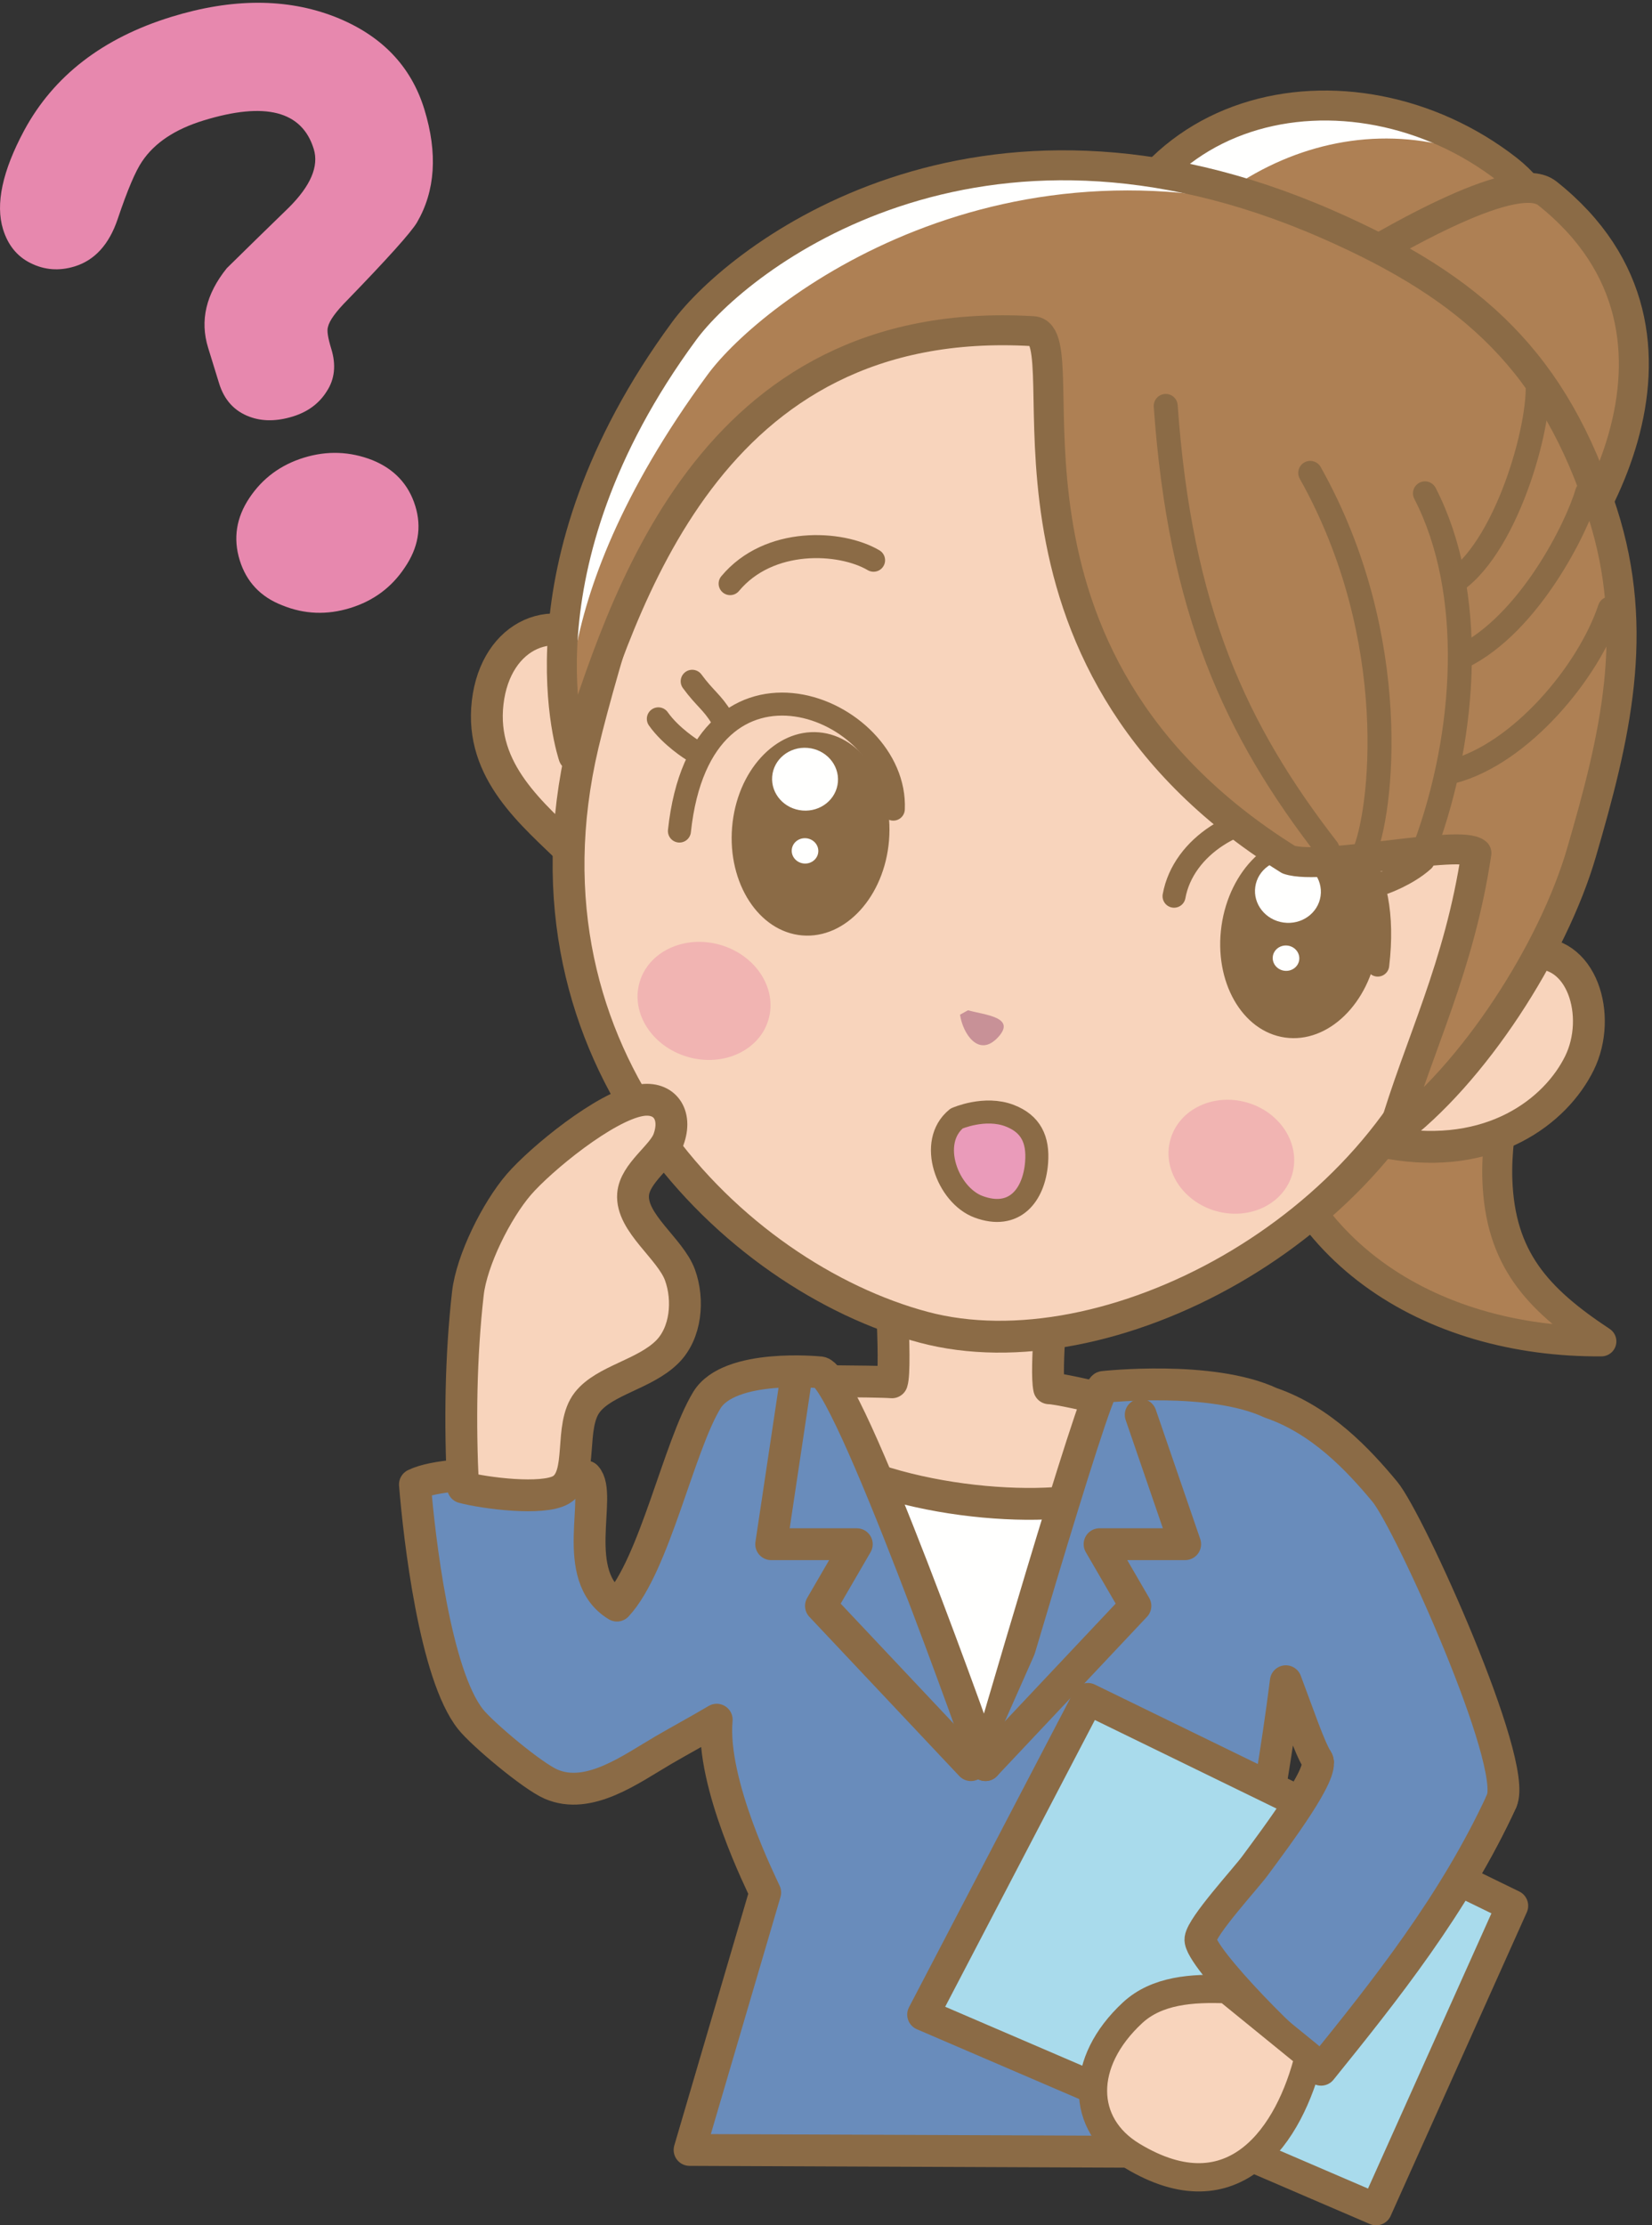 <?xml version="1.0" encoding="UTF-8"?>
<!DOCTYPE svg  PUBLIC '-//W3C//DTD SVG 1.1//EN'  'http://www.w3.org/Graphics/SVG/1.1/DTD/svg11.dtd'>
<svg version="1.1" viewBox="0 0 415 559" xmlns="http://www.w3.org/2000/svg">
<rect x="0" y="0" width="415" height="559" fill="#333333" stroke="none"/>
<path d="m263.56 348.74c-1.009-4.686 0.952-24.195 1.166-28.833-6.218-0.345-7.421-7.167-13.666-7.167l-27.834-2.833c0 4.234 2.123 33.484 0.834 37.333-3.856-0.316-27.834-0.333-27.834-0.333-4.644 16.718 18.435 33.99 48.157 33.99 19.835 0 52.89-8.426 51.343-24.99 0 0-28.293-7.127-32.166-7.167" fill="#F8D4BC"/>
<path d="m263.56 348.74c-1.009-4.686 0.952-24.195 1.166-28.833-6.218-0.345-7.421-7.167-13.666-7.167l-27.834-2.833c0 4.234 2.123 33.484 0.834 37.333-3.856-0.316-27.834-0.333-27.834-0.333-4.644 16.718 18.435 33.99 48.157 33.99 19.835 0 52.89-8.426 51.343-24.99 0 0-28.293-7.127-32.166-7.167z" fill-opacity="0" stroke="#8B6B46" stroke-linecap="round" stroke-linejoin="round" stroke-width="8"/>
<path d="m205.9 365.4c22 13.334 63.334 15.334 74.667 8.667s-1.334 72-1.334 72l-81.333 2 8-82.667" fill="#FFFFFE"/>
<path d="m205.9 365.4c22 13.334 63.334 15.334 74.667 8.667s-1.334 72-1.334 72l-81.333 2 8-82.667z" fill-opacity="0" stroke="#8B6B46" stroke-linecap="round" stroke-linejoin="round" stroke-width="8"/>
<path d="m378.81 220c-0.369 11.958 3.797 22.451 2.702 34.909-1.202 13.662-5.824 27.65-5.363 41.371 0.668 19.86 9.951 29.975 26.135 40.677-42.844 0.298-81.53-22.932-86.5-68.887-2.658-24.577 12.041-88.399 49.527-66.069l13.499 17.999" fill="#AE8054"/>
<path d="m378.81 220c-0.369 11.958 3.797 22.451 2.702 34.909-1.202 13.662-5.824 27.65-5.363 41.371 0.668 19.86 9.951 29.975 26.135 40.677-42.844 0.298-81.53-22.932-86.5-68.887-2.658-24.577 12.041-88.399 49.527-66.069l13.499 17.999z" fill-opacity="0" stroke="#8B6B46" stroke-linecap="round" stroke-linejoin="round" stroke-width="7.53"/>
<path d="m384.41 239.59c12.965-1.638 18.211 15.614 12.345 27.505-5.91 11.977-22.015 24.568-47.654 20.059l35.309-47.564" fill="#F8D4BC"/>
<path d="m384.41 239.59c12.965-1.638 18.211 15.614 12.345 27.505-5.91 11.977-22.015 24.568-47.654 20.059l35.309-47.564z" fill-opacity="0" stroke="#8B6B46" stroke-linecap="round" stroke-linejoin="round" stroke-width="8"/>
<path d="m273.58 85.942c4.022-62.136 66.175-73.683 105.09-43.346 15.134 11.8 20.619 37.661 8.319 53.453-18.175 23.329-66.024 26.907-91.474 23.685-10.077-1.277-8.986-0.648-15.364-5.82-4.28-3.47-2.925-9.725-9.017-11.911l2.447-16.061" fill="#FFFFFE"/>
<path d="m279.34 84.842c18.076-42.636 62.522-62.098 99.332-42.246 16.89 9.109 20.619 37.661 8.319 53.453-18.175 23.329-66.024 26.907-91.474 23.685-10.077-1.277-8.986-0.648-15.364-5.82-4.28-3.47-2.925-9.725-9.017-11.911l8.204-17.161" fill="#AE8054"/>
<path d="m273.58 85.942c4.022-62.136 66.175-73.683 105.09-43.346 15.134 11.8 20.619 37.661 8.319 53.453-18.175 23.329-66.024 26.907-91.474 23.685-10.077-1.277-8.986-0.648-15.364-5.82-4.28-3.47-2.925-9.725-9.017-11.911l2.447-16.061z" fill-opacity="0" stroke="#8B6B46" stroke-linecap="round" stroke-linejoin="round" stroke-width="7.53"/>
<path d="m388.66 48.532c45.453 36.043 8.277 92.43-8.453 105.42-34.196 26.543-84.151-13.078-101.45-46.603 0 0 94.939-70.681 109.9-58.812" fill="#AE8054"/>
<path d="m388.66 48.532c45.453 36.043 8.277 92.43-8.453 105.42-34.196 26.543-84.151-13.078-101.45-46.603 0 0 94.939-70.681 109.9-58.812z" fill-opacity="0" stroke="#8B6B46" stroke-linecap="round" stroke-linejoin="round" stroke-width="7.53"/>
<path d="m151.46 163.13c-11.824-10.423-26.936-3.995-28.955 13.339-2.033 17.459 11.438 28.132 21.331 37.806l7.624-51.145" fill="#F8D4BC"/>
<path d="m151.46 163.13c-11.824-10.423-26.936-3.995-28.955 13.339-2.033 17.459 11.438 28.132 21.331 37.806l7.624-51.145z" fill-opacity="0" stroke="#8B6B46" stroke-linecap="round" stroke-linejoin="round" stroke-width="8"/>
<path d="m389.43 158.15c-6.394 22.69-11.56 58.119-23.755 95.035-18.542 56.132-87.821 92.486-133.68 80.213-47.425-12.689-104.13-67.574-85.556-146.42 4.796-20.363 20.201-70.662 27.712-82.124 20.822-50.855 99.705-51.834 115.54-48.367 15.84 3.469 104.04 30.53 99.732 101.66" fill="#F8D4BC"/>
<path d="m389.43 158.15c-6.394 22.69-11.56 58.119-23.755 95.035-18.542 56.132-87.821 92.486-133.68 80.213-47.425-12.689-104.13-67.574-85.556-146.42 4.796-20.363 20.201-70.662 27.712-82.124 20.822-50.855 99.705-51.834 115.54-48.367 15.84 3.469 104.04 30.53 99.732 101.66z" fill-opacity="0" stroke="#8B6B46" stroke-linecap="round" stroke-linejoin="round" stroke-width="8"/>
<path d="m306.86 232.53c-2.002 13.993 5.147 26.575 15.959 28.103 10.814 1.528 21.206-8.573 23.209-22.566 2.001-13.995-5.147-26.575-15.965-28.104-10.812-1.532-21.204 8.572-23.203 22.567" fill="#8B6B46"/>
<path d="m315.34 222.77c-0.618 4.315 2.554 8.332 7.09 8.974 4.529 0.641 8.701-2.34 9.315-6.654 0.618-4.316-2.551-8.335-7.083-8.974-4.532-0.642-8.705 2.34-9.322 6.654" fill="#FFFFFE"/>
<path d="m319.75 240.23c-0.249 1.742 1.028 3.361 2.857 3.619 1.83 0.26 3.513-0.943 3.763-2.681 0.251-1.742-1.03-3.367-2.856-3.624-1.831-0.258-3.513 0.944-3.764 2.686" fill="#FFFFFE"/>
<path d="m346.1 242.43c6.044-51.293-46.598-42.582-51.165-17.303m62.587-9.003c-4.094 3.684-9.989 5.698-9.989 5.698m3.671-19.958c-4.081 3.535-6.045 3.969-9.232 7.269" fill-opacity="0" stroke="#8B6B46" stroke-linecap="round" stroke-linejoin="round" stroke-width="5.783"/>
<path d="m349.35 196.15c0.768 0.456-2.316 0.288-3.14-0.055-14.479-6.024-26.94-4.546-30.149-3.165-0.823 0.355-1.774-0.024-2.124-0.845-0.355-0.822 0.025-1.773 0.843-2.125 4.512-1.946 20.044-2.423 34.57 6.19" fill="#1A1919"/>
<path d="m193.07 256.05c-2.222 7.784-11.28 12.023-20.231 9.469-8.951-2.557-14.409-10.935-12.187-18.717 2.22-7.782 11.277-12.019 20.228-9.467 8.952 2.555 14.41 10.936 12.19 18.715" fill="#F1B4B2"/>
<path d="m324.63 294.94c-2.15 7.527-10.74 11.676-19.189 9.268-8.449-2.412-13.558-10.47-11.41-17.999 2.151-7.53 10.741-11.678 19.189-9.268 8.449 2.412 13.555 10.47 11.41 17.999" fill="#F1B4B2"/>
<path d="m223.33 211.12c-1.156 14.089-10.918 24.769-21.801 23.859-10.884-0.913-18.775-13.07-17.618-27.159 1.156-14.089 10.919-24.768 21.804-23.858s18.773 13.067 17.615 27.158" fill="#8B6B46"/>
<path d="m210.49 196.43c-0.353 4.345-4.338 7.558-8.902 7.175-4.56-0.38-7.968-4.211-7.607-8.556 0.355-4.346 4.337-7.557 8.899-7.177 4.561 0.383 7.968 4.214 7.61 8.558" fill="#FFFFFE"/>
<path d="m205.56 214.02c-0.144 1.753-1.75 3.05-3.59 2.895-1.84-0.153-3.217-1.699-3.071-3.453 0.142-1.752 1.748-3.051 3.59-2.895 1.839 0.152 3.216 1.699 3.071 3.453" fill="#FFFFFE"/>
<path d="m144.05 189.93c12.436-37.681 33.528-111.6 115.44-106.74 12.703 0.754-17.915 81.554 64.236 132.76 8.387 2.855 43.15-5.205 47.162-1.674-4.286 28.787-14.402 47.931-20.982 70.583 20.282-14.997 40.248-46.227 47.362-70.629 8.405-28.843 14.944-55.489 5.305-85.433-12.072-37.498-32.283-56.33-69.081-72.442-88.259-38.647-148.03 8.314-161.63 26.801-43.993 59.81-27.815 106.77-27.815 106.77" fill="#FFFFFE"/>
<path d="m144.05 189.93c12.436-37.681 33.528-111.6 115.44-106.74 12.703 0.754-17.915 81.554 64.236 132.76 8.387 2.855 43.15-5.205 47.162-1.674-4.286 28.787-14.402 47.931-20.982 70.583 20.282-14.997 40.248-46.227 47.362-70.629 8.405-28.843 14.944-55.489 5.305-85.433-12.072-37.498-31.033-59.561-69.081-72.442-81.666-27.65-142.13 19.269-155.73 37.754-43.992 59.811-33.714 95.813-33.714 95.813" fill="#AE8054"/>
<path d="m292.84 101.97c3.611 51.237 17.465 81.414 40.63 111.3m-4.327-94.48c23.428 41.745 17.929 85.881 13.412 95.811m15.411-90.672c12.735 24.671 10.58 60.237 0.013 88.915" fill-opacity="0" stroke="#8B6B46" stroke-linecap="round" stroke-linejoin="round" stroke-width="6.024"/>
<path d="m219.45 140.73c-8.295-4.874-26.276-5.835-36.032 5.877" fill-opacity="0" stroke="#8B6B46" stroke-linecap="round" stroke-linejoin="round" stroke-width="5.783"/>
<path d="m243.17 253.78c4.183 1.192 12.405 1.697 7.424 6.914-4.773 5-8.736-1.067-9.424-5.803l2-1.111" fill="#C89197"/>
<path d="m170.68 208.76c5.494-51.354 54.888-31.172 53.729-5.51m-59.025-22.674c3.174 4.5 8.474 7.773 8.474 7.773m0.03-17.207c3.195 4.352 5.014 5.213 7.387 9.138" fill-opacity="0" stroke="#8B6B46" stroke-linecap="round" stroke-linejoin="round" stroke-width="5.783"/>
<g fill-opacity="0" stroke="#8B6B46" stroke-linecap="round" stroke-linejoin="round">
<path d="m398.68 123.77c-2.442 8.559-14.438 32.903-31.404 41.243m37.119-12.125c-5.381 16.102-22.461 36.407-39.443 40.913m21.141-99.146c1.613 9.718-6.877 41.793-20.546 51.355" stroke-width="6.024"/>
<path d="m144.05 189.93c12.436-37.681 33.528-111.6 115.44-106.74 12.703 0.754-17.915 81.554 64.236 132.76 8.387 2.855 43.15-5.205 47.162-1.674-4.286 28.787-14.402 47.931-20.982 70.583 20.282-14.997 40.248-46.227 47.362-70.629 8.405-28.843 14.944-55.489 5.305-85.433-12.072-37.498-32.283-56.33-69.081-72.442-88.259-38.647-148.03 8.314-161.63 26.801-43.993 59.81-27.815 106.77-27.815 106.77z" stroke-width="7.53"/>
</g>
<path d="m315.67 468.14c2.088-10.985 5.101-28.061 7.342-45.813 3.075 8.114 5.927 16.652 7.885 19.741 1.895 2.99-9.24 17.972-15.227 26.072zm32.227-93.405c-6.686-8.061-16-18-28.667-22.334-15-7-42-4-42-4-2-0.5-29.667 95-29.667 95s-34.871-99.074-41.666-98.666c0 0-22.667-2.334-28.333 7-7.099 11.693-13.17 41.482-22.581 51.593-12.223-7.394-3.494-27.897-7.749-32.424 0 0-33.55-2.66-43 2 1.09 13.399 5.022 47.761 14 59 2.984 3.735 15.499 14.242 20.196 16.275 9.511 4.118 20.095-3.805 28.242-8.555 3.981-2.321 8.787-4.92 13.372-7.634-1.47 16.076 11.38 41.53 12.186 43.411l-19 64.667 161.33 0.666-8.38-25.284c2.499 2.225 4.545 3.858 5.693 4.469 16.02-19.851 33.353-41.517 45.353-67.518 4.31-9.337-23.149-70.211-29.333-77.666" fill="#698CBB"/>
<path d="m315.67 468.14c2.088-10.985 5.101-28.061 7.342-45.813 3.075 8.114 5.927 16.652 7.885 19.741 1.895 2.99-9.24 17.972-15.227 26.072zm32.227-93.405c-6.686-8.061-16-18-28.667-22.334-15-7-42-4-42-4-2-0.5-29.667 95-29.667 95s-34.871-99.074-41.666-98.666c0 0-22.667-2.334-28.333 7-7.099 11.693-13.17 41.482-22.581 51.593-12.223-7.394-3.494-27.897-7.749-32.424 0 0-33.55-2.66-43 2 1.09 13.399 5.022 47.761 14 59 2.984 3.735 15.499 14.242 20.196 16.275 9.511 4.118 20.095-3.805 28.242-8.555 3.981-2.321 8.787-4.92 13.372-7.634-1.47 16.076 11.38 41.53 12.186 43.411l-19 64.667 161.33 0.666-8.38-25.284c2.499 2.225 4.545 3.858 5.693 4.469 16.02-19.851 33.353-41.517 45.353-67.518 4.31-9.337-23.149-70.211-29.333-77.666z" fill-opacity="0" stroke="#8B6B46" stroke-linecap="round" stroke-linejoin="round" stroke-width="8"/>
<path d="m345.7 555-113.8-48.93 41.396-79.303 106.6 51.97-34.199 76.263" fill="#A9DBEC"/>
<path d="m345.7 555-113.8-48.93 41.396-79.303 106.6 51.97-34.199 76.263z" fill-opacity="0" stroke="#8B6B46" stroke-linecap="round" stroke-linejoin="round" stroke-width="8"/>
<path d="m377.23 452.4c-12 26.001-29.333 47.667-45.353 67.518-5.443-2.896-30.906-28.563-30.313-32.851 0.466-3.361 11.249-15.06 13.666-18.333 5.862-7.938 17.609-23.603 15.667-26.667" fill="#698CBB"/>
<path d="m377.23 452.4c-12 26.001-29.333 47.667-45.353 67.518-5.443-2.896-30.906-28.563-30.313-32.851 0.466-3.361 11.249-15.06 13.666-18.333 5.862-7.938 17.609-23.603 15.667-26.667" fill-opacity="0" stroke="#8B6B46" stroke-linecap="round" stroke-linejoin="round" stroke-width="8"/>
<path d="m199.9 346.74-6.167 41.166h21.5l-9 15.5 37.667 40" fill="#698CBB"/>
<path d="m199.9 346.74-6.167 41.166h21.5l-9 15.5 37.667 40" fill-opacity="0" stroke="#8B6B46" stroke-linecap="round" stroke-linejoin="round" stroke-width="8"/>
<path d="m286.56 355.4 11.166 32.5h-21.5l9 15.5-37.667 40" fill="#698CBB"/>
<path d="m286.56 355.4 11.166 32.5h-21.5l9 15.5-37.667 40" fill-opacity="0" stroke="#8B6B46" stroke-linecap="round" stroke-linejoin="round" stroke-width="8"/>
<path d="m308.24 499.69c-8.731-0.347-17.608 0.237-23.746 5.933-13.368 12.408-13.068 28.058-0.1 35.906 25.709 15.561 39.678-5.415 44.454-25.07l-20.608-16.769" fill="#F8D4BC"/>
<path d="m308.24 499.69c-8.731-0.347-17.608 0.237-23.746 5.933-13.368 12.408-13.068 28.058-0.1 35.906 25.709 15.561 39.678-5.415 44.454-25.07l-20.608-16.769z" fill-opacity="0" stroke="#8B6B46" stroke-linecap="round" stroke-linejoin="round" stroke-width="7.108"/>
<path d="m104.33 127.12c1.647 5.336 0.751 10.499-2.677 15.494-3.295 4.956-7.86 8.332-13.688 10.124-5.826 1.797-11.5 1.579-17.017-0.664-5.475-2.109-9.049-5.896-10.734-11.357-1.677-5.457-0.873-10.664 2.424-15.614 3.297-4.955 7.858-8.329 13.692-10.132 5.824-1.794 11.565-1.596 17.208 0.609 5.517 2.24 9.113 6.088 10.792 11.54zm2.261-99.693c3.397 11.04 2.777 20.534-1.86 28.484-1.503 2.501-7.309 8.975-17.428 19.423-2.925 2.942-4.566 5.211-4.92 6.815-0.289 0.901-0.012 2.717 0.826 5.444 1.264 4.095 0.878 7.677-1.153 10.747-1.908 3.032-4.736 5.121-8.492 6.282-4.018 1.235-7.63 1.265-10.831 0.079-3.834-1.398-6.402-4.204-7.701-8.422l-2.753-8.931c-2.104-6.82-0.539-13.477 4.698-19.98 5.223-5.143 10.404-10.203 15.537-15.183 5.536-5.506 7.636-10.429 6.298-14.769-2.942-9.549-12.191-11.928-27.734-7.138-7.128 2.196-12.248 5.61-15.359 10.235-1.666 2.413-3.722 7.257-6.162 14.526-2.152 6.364-5.752 10.328-10.81 11.887-3.884 1.194-7.591 0.912-11.11-0.855-3.361-1.68-5.644-4.507-6.87-8.472-1.948-6.326-0.176-14.617 5.321-24.863 7.408-13.692 19.733-23.192 36.964-28.504 15.286-4.708 28.971-4.718 41.059-0.023 11.622 4.569 19.118 12.308 22.48 23.218" fill="#E788AE"/>
<path d="m240.31 280.97c-7.323 5.965-2.274 19.264 5.475 22.161 8.994 3.363 13.969-2.805 14.619-11.098 0.455-5.8-1.466-9.709-6.701-11.753-6.304-2.46-13.393 0.69-13.393 0.69" fill="#EA9BBA"/>
<path d="m240.31 280.97c-7.323 5.965-2.274 19.264 5.475 22.161 8.994 3.363 13.969-2.805 14.619-11.098 0.455-5.8-1.466-9.709-6.701-11.753-6.304-2.46-13.393 0.69-13.393 0.69z" fill-opacity="0" stroke="#8B6B46" stroke-linecap="round" stroke-linejoin="round" stroke-width="5.783"/>
<path d="m130.32 297.57c5.471-6.35 21.758-19.739 30.631-21.179 6.004-0.976 9.261 3.632 6.985 9.862-1.508 4.128-8.477 8.402-8.897 13.781-0.56 7.172 9.386 13.638 11.783 20.253 2.268 6.262 1.557 14.554-3.206 19.304-5.656 5.642-15.725 7.104-20.061 12.632-4.797 6.116-0.765 18.619-6.644 22.046-4.586 2.672-19.067 0.83-24.591-0.63-0.794-16.03-0.585-32.807 1.216-48.714 0.949-8.384 7.233-20.909 12.784-27.355" fill="#F8D4BC"/>
<path d="m130.32 297.57c5.471-6.35 21.758-19.739 30.631-21.179 6.004-0.976 9.261 3.632 6.985 9.862-1.508 4.128-8.477 8.402-8.897 13.781-0.56 7.172 9.386 13.638 11.783 20.253 2.268 6.262 1.557 14.554-3.206 19.304-5.656 5.642-15.725 7.104-20.061 12.632-4.797 6.116-0.765 18.619-6.644 22.046-4.586 2.672-19.067 0.83-24.591-0.63-0.794-16.03-0.585-32.807 1.216-48.714 0.949-8.384 7.233-20.909 12.784-27.355z" fill-opacity="0" stroke="#8B6B46" stroke-linecap="round" stroke-linejoin="round" stroke-width="8"/>
</svg>
